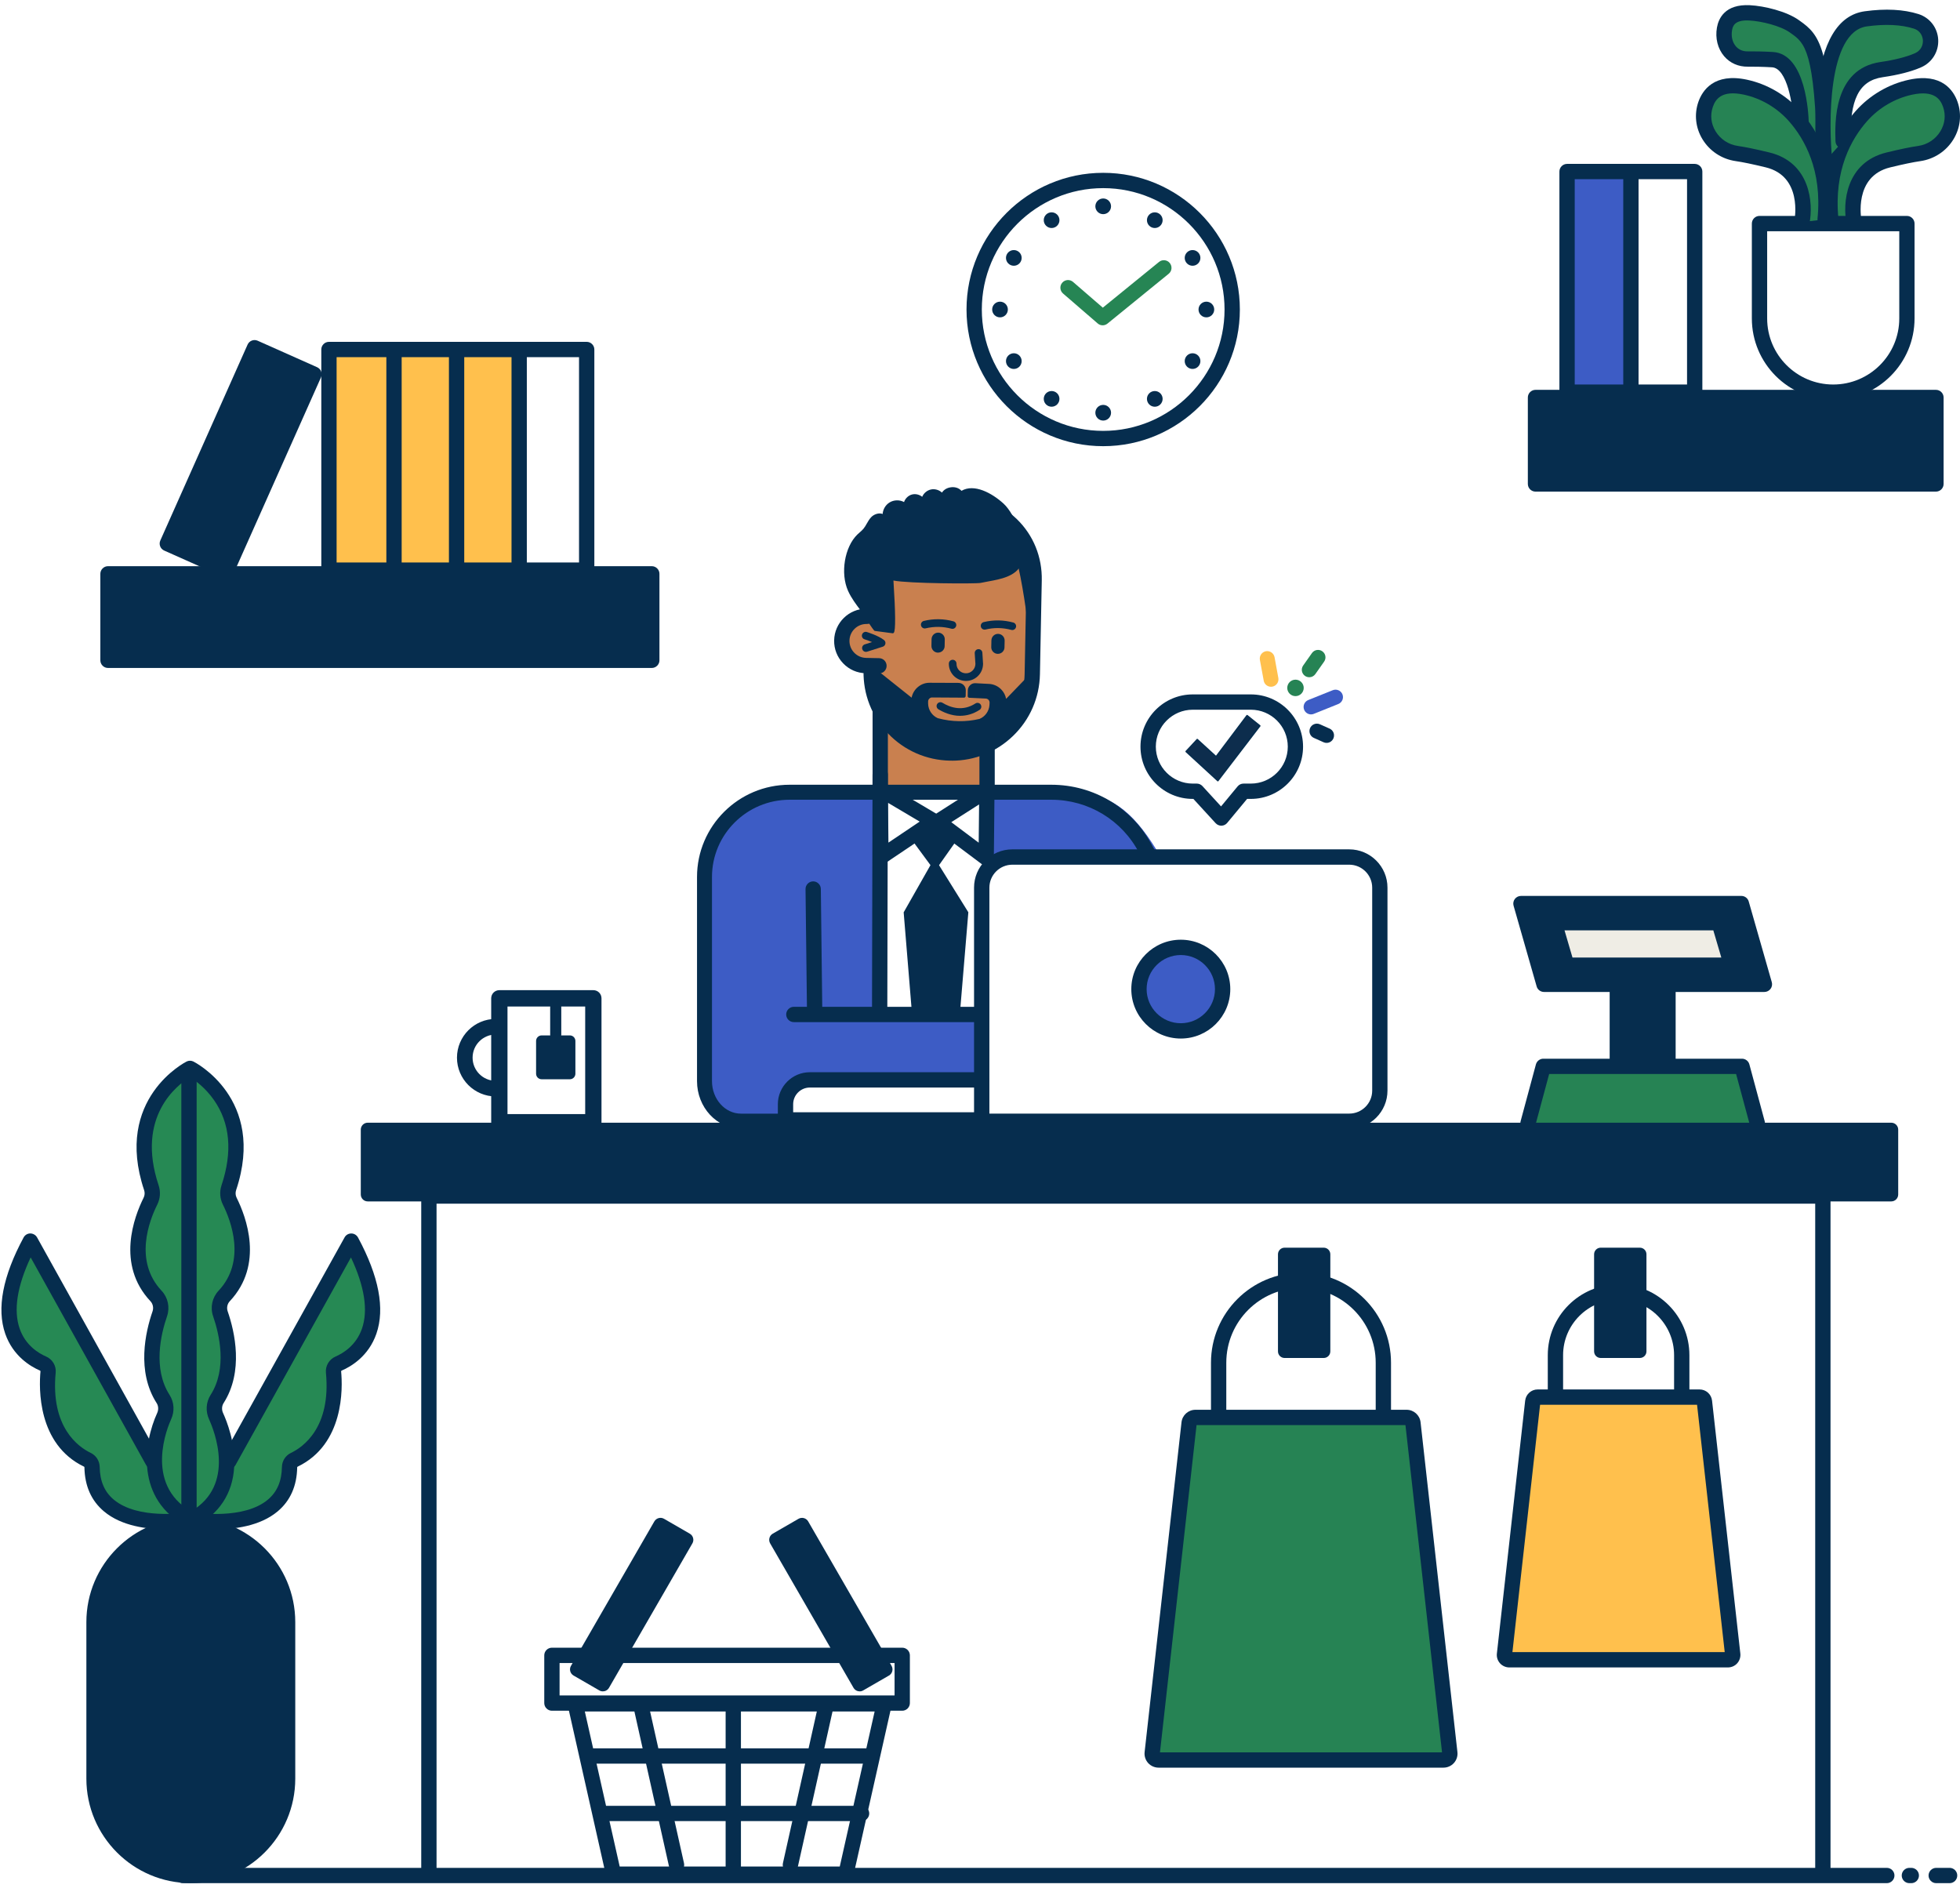 <svg width="191" height="184" viewBox="0 0 191 184" fill="none" xmlns="http://www.w3.org/2000/svg">
<g id="Scene_Illustrations">
<g id="Group">
<g id="Group_2">
<path id="Vector" d="M183.867 183.5H17.816C17.406 183.5 17.07 183.164 17.07 182.754C17.07 182.343 17.406 182.008 17.816 182.008H183.867C184.278 182.008 184.613 182.343 184.613 182.754C184.613 183.164 184.278 183.5 183.867 183.5Z" fill="#062D4E"/>
<g id="Group_3">
<path id="Vector_2" d="M186.254 183.5H186.067C185.657 183.5 185.321 183.164 185.321 182.754C185.321 182.343 185.657 182.008 186.067 182.008H186.254C186.664 182.008 187 182.343 187 182.754C187 183.164 186.664 183.5 186.254 183.5Z" fill="#062D4E"/>
<path id="Vector_3" d="M189.987 183.5H188.681C188.271 183.5 187.936 183.164 187.936 182.754C187.936 182.343 188.271 182.008 188.681 182.008H189.987C190.397 182.008 190.733 182.343 190.733 182.754C190.733 183.164 190.397 183.5 189.987 183.5Z" fill="#062D4E"/>
</g>
</g>
<path id="Vector_4" d="M177.636 183.328C177.226 183.328 176.89 182.992 176.89 182.582V117.287H42.541V182.582C42.541 182.992 42.205 183.328 41.795 183.328C41.385 183.328 41.049 182.992 41.049 182.582V116.541C41.049 116.131 41.385 115.795 41.795 115.795H177.636C178.046 115.795 178.382 116.131 178.382 116.541V182.582C178.382 182.992 178.046 183.328 177.636 183.328Z" fill="#062D4E"/>
<g id="Group_4">
<path id="Vector_5" d="M82.626 60.776C81.932 61.664 81.843 63.025 82.529 63.917C83.189 64.775 84.338 65.047 85.397 65.271C85.737 67.732 85.886 70.224 85.837 72.707C85.807 74.203 85.722 75.762 86.337 77.123C89.653 77.045 92.968 77.023 96.284 77.056C96.34 75.669 96.4 74.281 96.456 72.898C96.47 72.528 96.448 72.085 96.127 71.898C96.918 71.268 97.709 70.638 98.499 70.011C98.801 69.772 99.103 69.53 99.327 69.217C99.603 68.829 99.738 68.362 99.868 67.907C100.256 66.55 100.648 65.174 100.722 63.764C100.782 62.611 100.633 61.455 100.707 60.303C100.797 58.915 101.207 57.457 100.659 56.178C100.428 55.637 100.04 55.178 99.633 54.753C99.122 54.223 98.522 53.712 97.791 53.619C97.284 53.552 96.776 53.694 96.288 53.836C95.482 54.067 94.673 54.298 93.867 54.529C93.293 54.693 92.703 54.861 92.103 54.828C91.614 54.801 91.144 54.645 90.667 54.533C89.541 54.272 88.351 54.272 87.225 54.533C86.732 54.649 86.21 54.846 85.96 55.286C85.748 55.663 85.789 56.126 85.804 56.558C85.833 57.341 85.953 58.934 85.225 59.464C84.879 59.717 84.263 59.68 83.864 59.852C83.383 60.057 82.943 60.37 82.622 60.784L82.626 60.776Z" fill="#C9804F"/>
<path id="Vector_6" d="M96.784 77.056V83.508L112.341 82.833H112.713C110.285 78.879 108.033 77.287 104.512 77.216L96.784 77.059V77.056Z" fill="#3D5CC5"/>
<path id="Vector_7" d="M85.546 77.474L85.359 99.356L95.918 99.005V105.558L78.776 105.45C77.852 105.442 77.038 106.058 76.789 106.945L76.345 108.527L72.227 108.93C69.613 109.187 68.74 106.916 68.792 104.29V85.052C68.871 81.121 71.082 77.586 75.013 77.552L85.542 77.466L85.546 77.474Z" fill="#3D5CC5"/>
<path id="Vector_8" d="M95.527 109.978H72.209C69.848 109.978 67.924 107.9 67.924 105.349V85.455C67.924 80.499 71.971 76.467 76.942 76.467H102.449C106.619 76.467 110.401 78.76 112.314 82.457L112.68 83.117C112.873 83.471 112.747 83.915 112.392 84.109C112.038 84.303 111.594 84.176 111.4 83.822L111.027 83.147C109.356 79.92 106.074 77.929 102.449 77.929H76.942C72.776 77.929 69.382 81.304 69.382 85.455V105.349C69.382 107.095 70.65 108.516 72.206 108.516H95.523C95.926 108.516 96.254 108.844 96.254 109.247C96.254 109.649 95.926 109.978 95.523 109.978H95.527Z" fill="#062D4E"/>
<path id="Vector_9" d="M96.191 77.44C95.781 77.44 95.445 77.104 95.445 76.694V72.554C95.445 72.144 95.781 71.808 96.191 71.808C96.602 71.808 96.937 72.144 96.937 72.554V76.694C96.937 77.104 96.602 77.44 96.191 77.44Z" fill="#062D4E"/>
<path id="Vector_10" d="M93.558 98.554L94.364 88.894L91.07 83.602L88.061 88.901L88.855 98.554" fill="#062D4E"/>
<g id="Group_5">
<path id="Vector_11" d="M91.097 84.743L88.911 81.781L91.018 80.021L93.189 81.781L91.097 84.743Z" fill="#062D4E"/>
<path id="Vector_12" d="M91.097 84.825C91.071 84.825 91.048 84.814 91.034 84.791L88.852 81.83C88.826 81.796 88.833 81.748 88.867 81.722L90.97 79.958C91 79.931 91.041 79.931 91.071 79.958L93.241 81.722C93.275 81.748 93.282 81.796 93.256 81.83L91.164 84.791C91.149 84.814 91.123 84.825 91.101 84.825H91.097ZM89.023 81.796L91.097 84.605L93.081 81.796L91.022 80.122L89.027 81.793L89.023 81.796Z" fill="#062D4E"/>
</g>
<path id="Vector_13" d="M85.842 84.247C85.722 84.247 85.603 84.217 85.495 84.161C85.252 84.034 85.099 83.781 85.096 83.508L85.032 76.929V69.243C85.032 68.832 85.368 68.497 85.778 68.497C86.188 68.497 86.524 68.832 86.524 69.243V76.497L91.395 79.38C91.615 79.51 91.753 79.745 91.76 79.999C91.768 80.252 91.645 80.495 91.432 80.64L86.259 84.12C86.132 84.206 85.987 84.247 85.842 84.247ZM86.539 78.235L86.576 82.106L89.623 80.058L86.543 78.235H86.539Z" fill="#062D4E"/>
<path id="Vector_14" d="M96.104 84.34C95.948 84.34 95.787 84.288 95.657 84.191L90.946 80.663C90.752 80.517 90.64 80.282 90.648 80.036C90.655 79.79 90.786 79.566 90.991 79.436L95.765 76.385C95.996 76.236 96.287 76.228 96.529 76.362C96.768 76.497 96.917 76.747 96.914 77.023L96.85 83.602C96.85 83.882 96.686 84.139 96.436 84.262C96.332 84.314 96.22 84.34 96.104 84.34ZM92.703 80.115L95.373 82.114L95.411 78.384L92.703 80.115Z" fill="#062D4E"/>
<path id="Vector_15" d="M85.722 99.404C85.308 99.404 84.976 99.068 84.976 98.658L85.028 75.467C85.028 75.057 85.364 74.721 85.774 74.721C86.188 74.721 86.52 75.057 86.52 75.467L86.467 98.658C86.467 99.068 86.132 99.404 85.722 99.404Z" fill="#062D4E"/>
<g id="Group_6">
<path id="Vector_16" d="M95.624 109.873H76.547C76.136 109.873 75.801 109.537 75.801 109.127V107.598C75.801 105.879 77.199 104.48 78.919 104.48H95.624C96.034 104.48 96.37 104.816 96.37 105.226C96.37 105.636 96.034 105.972 95.624 105.972H78.919C78.024 105.972 77.293 106.703 77.293 107.598V108.381H95.624C96.034 108.381 96.37 108.717 96.37 109.127C96.37 109.537 96.034 109.873 95.624 109.873Z" fill="#062D4E"/>
<g id="Group_7">
<path id="Vector_17" d="M131.482 110.004H95.666C95.256 110.004 94.92 109.668 94.92 109.258V86.492C94.92 84.434 96.594 82.763 98.65 82.763H131.478C133.537 82.763 135.208 84.437 135.208 86.492V106.271C135.208 108.329 133.533 110 131.478 110L131.482 110.004ZM96.412 108.512H131.482C132.716 108.512 133.719 107.509 133.719 106.274V86.496C133.719 85.262 132.716 84.258 131.482 84.258H98.653C97.419 84.258 96.415 85.262 96.415 86.496V108.516L96.412 108.512Z" fill="#062D4E"/>
<g id="Group_8">
<path id="Vector_18" d="M115.068 100.452C117.319 100.452 119.144 98.63 119.144 96.383C119.144 94.136 117.319 92.314 115.068 92.314C112.816 92.314 110.991 94.136 110.991 96.383C110.991 98.63 112.816 100.452 115.068 100.452Z" fill="#3D5CC5"/>
<path id="Vector_19" d="M115.068 101.198C112.408 101.198 110.245 99.039 110.245 96.383C110.245 93.728 112.408 91.568 115.068 91.568C117.727 91.568 119.89 93.728 119.89 96.383C119.89 99.039 117.727 101.198 115.068 101.198ZM115.068 93.06C113.233 93.06 111.737 94.552 111.737 96.383C111.737 98.215 113.233 99.706 115.068 99.706C116.903 99.706 118.398 98.215 118.398 96.383C118.398 94.552 116.903 93.06 115.068 93.06Z" fill="#062D4E"/>
</g>
</g>
</g>
<path id="Vector_20" d="M119.016 80.457C118.807 80.457 118.605 80.368 118.464 80.215L116.293 77.847H116.23C113.421 77.847 111.139 75.564 111.139 72.755C111.139 69.947 113.421 67.665 116.23 67.665H121.891C124.7 67.665 126.982 69.947 126.982 72.755C126.982 75.564 124.7 77.847 121.891 77.847H121.529L119.586 80.189C119.448 80.353 119.247 80.454 119.031 80.457C119.023 80.457 119.019 80.457 119.012 80.457H119.016ZM116.233 69.156C114.249 69.156 112.634 70.771 112.634 72.755C112.634 74.74 114.249 76.355 116.233 76.355H116.625C116.834 76.355 117.035 76.444 117.177 76.597L118.99 78.578L120.608 76.623C120.75 76.452 120.959 76.355 121.183 76.355H121.895C123.879 76.355 125.494 74.74 125.494 72.755C125.494 70.771 123.879 69.156 121.895 69.156H116.233Z" fill="#062D4E"/>
<path id="Vector_21" d="M79.386 99.303C78.979 99.303 78.644 98.975 78.64 98.565L78.498 86.638C78.494 86.227 78.823 85.888 79.237 85.884H79.244C79.65 85.884 79.986 86.213 79.99 86.623L80.132 98.55C80.135 98.96 79.807 99.3 79.393 99.303H79.386Z" fill="#062D4E"/>
<path id="Vector_22" d="M95.597 99.598H77.359C76.949 99.598 76.613 99.262 76.613 98.852C76.613 98.442 76.949 98.106 77.359 98.106H95.597C96.007 98.106 96.343 98.442 96.343 98.852C96.343 99.262 96.007 99.598 95.597 99.598Z" fill="#062D4E"/>
<g id="Group_130">
<path id="Ellipse_8" d="M126.244 67.832C126.687 67.832 127.046 67.473 127.046 67.03C127.046 66.588 126.687 66.228 126.244 66.228C125.801 66.228 125.442 66.588 125.442 67.03C125.442 67.473 125.801 67.832 126.244 67.832Z" fill="#268354"/>
<path id="Path_299" d="M128.981 72.327L128.03 71.902C127.668 71.738 127.508 71.316 127.664 70.951C127.825 70.581 128.254 70.414 128.619 70.574L129.57 70.999C129.82 71.111 129.988 71.353 129.999 71.629C130.018 72.028 129.708 72.372 129.309 72.39C129.197 72.394 129.082 72.375 128.977 72.327H128.981Z" fill="#062D4E"/>
<path id="Path_300" d="M123.148 66.326L122.775 64.304C122.704 63.909 122.965 63.532 123.357 63.457C123.752 63.386 124.129 63.648 124.204 64.039L124.573 66.061C124.644 66.456 124.383 66.833 123.991 66.907C123.958 66.915 123.928 66.918 123.894 66.918C123.532 66.937 123.212 66.683 123.145 66.326H123.148Z" fill="#FFC04D"/>
<path id="Path_301" d="M127.795 69.612C127.486 69.627 127.202 69.444 127.087 69.157C126.938 68.784 127.117 68.362 127.49 68.213L129.877 67.255C130.249 67.106 130.671 67.288 130.82 67.657C130.969 68.031 130.787 68.452 130.417 68.601L128.03 69.56C127.956 69.59 127.877 69.608 127.795 69.612Z" fill="#3D5CC5"/>
<path id="Path_302" d="M127.62 65.99C127.459 65.998 127.299 65.953 127.168 65.86C126.84 65.628 126.762 65.177 126.993 64.849L127.847 63.637C128.079 63.309 128.53 63.23 128.858 63.462C129.186 63.693 129.265 64.144 129.033 64.472L128.179 65.684C128.049 65.867 127.844 65.983 127.62 65.99Z" fill="#268354"/>
</g>
<g id="Group_9">
<path id="Vector_23" d="M118.677 76.071L115.585 73.225L116.67 72.058L118.505 73.736L121.523 69.727L122.768 70.726L118.677 76.071Z" fill="#0D2D4D"/>
<path id="Vector_24" d="M118.676 76.142C118.676 76.142 118.643 76.134 118.628 76.123L115.536 73.281C115.536 73.281 115.514 73.251 115.514 73.233C115.514 73.214 115.521 73.195 115.532 73.18L116.618 72.013C116.644 71.983 116.692 71.983 116.718 72.009L118.497 73.635L121.466 69.689C121.466 69.689 121.496 69.663 121.515 69.66C121.537 69.66 121.552 69.66 121.571 69.675L122.813 70.674C122.842 70.7 122.85 70.741 122.824 70.775L118.732 76.119C118.732 76.119 118.703 76.145 118.68 76.149C118.68 76.149 118.676 76.149 118.673 76.149L118.676 76.142ZM115.685 73.222L118.665 75.963L122.663 70.737L121.533 69.828L118.561 73.777C118.561 73.777 118.531 73.803 118.509 73.807C118.49 73.807 118.468 73.803 118.453 73.788L116.666 72.159L115.678 73.222H115.685Z" fill="#062D4E"/>
</g>
<g id="Group_10">
<path id="Vector_25" d="M92.752 74.12C92.692 74.12 92.636 74.12 92.576 74.12C90.279 74.075 88.138 73.139 86.549 71.483C84.957 69.827 84.106 67.653 84.151 65.356C84.159 64.945 84.502 64.617 84.912 64.624C85.322 64.632 85.65 64.971 85.643 65.385C85.606 67.284 86.311 69.081 87.623 70.45C88.94 71.819 90.708 72.591 92.606 72.632C94.493 72.666 96.302 71.964 97.671 70.652C99.04 69.335 99.816 67.567 99.849 65.669L100.028 56.524C100.065 54.659 99.368 52.932 98.063 51.664C96.769 50.403 94.989 49.691 93.058 49.654C91.126 49.616 89.32 50.258 87.978 51.466C86.624 52.682 85.856 54.379 85.818 56.244L85.755 59.425C85.747 59.836 85.404 60.167 84.994 60.156C84.584 60.149 84.255 59.809 84.263 59.395L84.326 56.214C84.371 53.932 85.315 51.85 86.978 50.355C88.604 48.893 90.771 48.113 93.084 48.162C95.396 48.207 97.529 49.072 99.1 50.593C100.703 52.153 101.565 54.271 101.52 56.553L101.341 65.699C101.296 67.996 100.36 70.137 98.704 71.726C97.089 73.277 94.982 74.124 92.752 74.124V74.12Z" fill="#062D4E"/>
<path id="Vector_26" d="M94.131 66.352C94.131 66.352 94.109 66.352 94.098 66.352C93.18 66.333 92.446 65.573 92.464 64.655C92.468 64.45 92.636 64.29 92.837 64.29H92.845C93.05 64.293 93.214 64.465 93.21 64.67C93.199 65.177 93.606 65.599 94.113 65.606C94.363 65.617 94.59 65.52 94.769 65.349C94.948 65.177 95.045 64.95 95.053 64.704L94.986 63.652C94.974 63.447 95.127 63.268 95.336 63.256C95.545 63.245 95.72 63.398 95.731 63.607L95.799 64.689C95.791 65.162 95.608 65.58 95.288 65.886C94.974 66.188 94.568 66.352 94.135 66.352H94.131Z" fill="#062D4E"/>
<path id="Vector_27" d="M85.651 65.629C85.651 65.629 85.639 65.629 85.636 65.629L84.368 65.603C83.528 65.588 82.745 65.244 82.163 64.636C81.582 64.032 81.268 63.234 81.287 62.395C81.32 60.683 82.727 59.31 84.431 59.31C84.453 59.31 84.472 59.31 84.494 59.31C84.905 59.318 85.233 59.657 85.225 60.071C85.218 60.482 84.886 60.817 84.465 60.802C84.453 60.802 84.442 60.802 84.431 60.802C83.536 60.802 82.797 61.522 82.779 62.421C82.771 62.861 82.935 63.283 83.241 63.6C83.547 63.917 83.957 64.099 84.401 64.107L85.669 64.133C86.079 64.14 86.408 64.48 86.4 64.894C86.393 65.3 86.061 65.625 85.654 65.625L85.651 65.629Z" fill="#062D4E"/>
<path id="Vector_28" d="M93.569 69.753C92.681 69.753 91.924 69.402 91.447 69.115C91.272 69.007 91.216 68.779 91.324 68.604C91.432 68.429 91.659 68.373 91.835 68.477C92.618 68.955 93.811 69.35 95.053 68.548C95.225 68.436 95.456 68.485 95.568 68.656C95.68 68.828 95.632 69.059 95.46 69.171C94.803 69.596 94.158 69.749 93.569 69.749V69.753Z" fill="#062D4E"/>
<g id="Group_11">
<g id="Group_12">
<path id="Vector_29" d="M97.271 61.842L97.267 61.842C96.956 61.836 96.699 62.083 96.693 62.394L96.68 63.054C96.674 63.365 96.921 63.622 97.232 63.628L97.236 63.628C97.547 63.635 97.804 63.387 97.81 63.076L97.823 62.416C97.829 62.105 97.582 61.848 97.271 61.842Z" fill="#062D4E"/>
<path id="Vector_30" d="M97.242 63.712C97.242 63.712 97.235 63.712 97.227 63.712C97.056 63.712 96.895 63.637 96.776 63.514C96.656 63.391 96.593 63.227 96.597 63.055L96.612 62.395C96.619 62.044 96.906 61.765 97.257 61.765C97.261 61.765 97.264 61.765 97.268 61.765C97.623 61.772 97.906 62.067 97.902 62.421L97.887 63.081C97.887 63.253 97.813 63.413 97.69 63.532C97.57 63.648 97.41 63.712 97.242 63.712ZM97.253 61.925C96.992 61.925 96.776 62.134 96.768 62.399L96.754 63.059C96.754 63.189 96.798 63.309 96.888 63.402C96.977 63.495 97.097 63.547 97.227 63.551C97.35 63.551 97.477 63.506 97.57 63.417C97.663 63.327 97.716 63.208 97.719 63.078L97.734 62.417C97.738 62.153 97.525 61.929 97.261 61.925H97.249H97.253Z" fill="#062D4E"/>
</g>
<path id="Vector_31" d="M98.651 61.395C98.618 61.395 98.584 61.391 98.551 61.38C98.144 61.268 97.723 61.209 97.301 61.201C96.873 61.194 96.451 61.242 96.037 61.343C95.836 61.391 95.634 61.268 95.586 61.071C95.537 60.869 95.66 60.668 95.858 60.619C96.335 60.504 96.82 60.448 97.313 60.455C97.797 60.463 98.279 60.534 98.745 60.66C98.942 60.716 99.062 60.922 99.006 61.119C98.961 61.283 98.812 61.395 98.648 61.395H98.651Z" fill="#062D4E"/>
</g>
<path id="Vector_32" d="M84.383 63.521C84.226 63.521 84.077 63.42 84.028 63.26C83.965 63.062 84.073 62.853 84.271 62.79L84.98 62.566C84.685 62.439 84.398 62.339 84.252 62.297C84.055 62.238 83.943 62.029 84.006 61.831C84.07 61.634 84.275 61.522 84.472 61.585C84.517 61.6 85.591 61.928 86.147 62.368C86.255 62.454 86.307 62.592 86.281 62.726C86.255 62.861 86.158 62.973 86.028 63.014L84.498 63.502C84.461 63.513 84.424 63.521 84.386 63.521H84.383Z" fill="#062D4E"/>
<g id="Group_13">
<g id="Group_14">
<path id="Vector_33" d="M86.894 56.331C86.868 56.651 94.98 56.763 95.524 56.64C96.826 56.353 98.817 56.252 99.395 54.898C100.067 53.328 98.817 50.214 97.691 49.188C96.747 48.327 94.901 47.163 93.667 48.043C93.26 47.387 92.059 47.551 91.847 48.293C91.615 47.946 91.157 47.764 90.75 47.857C90.344 47.95 90.012 48.312 89.952 48.726C89.732 48.401 89.299 48.241 88.923 48.338C88.546 48.435 88.248 48.789 88.214 49.177C87.811 48.86 87.211 48.827 86.774 49.095C86.338 49.364 86.099 49.916 86.2 50.415C85.943 50.046 85.335 50.173 85.021 50.497C84.708 50.822 84.559 51.273 84.272 51.62C84.089 51.836 83.861 52.008 83.656 52.202C82.411 53.418 82.094 55.946 82.784 57.494C83.108 58.221 83.585 58.841 84.067 59.471C84.186 59.627 85.219 61.313 85.26 61.313L86.983 61.541C87.229 61.269 86.89 56.323 86.89 56.323L86.894 56.331Z" fill="#062D4E"/>
<path id="Vector_34" d="M86.987 61.705C86.987 61.705 86.972 61.705 86.964 61.705L85.241 61.478C85.179 61.478 84.903 61.09 84.413 60.314C84.201 59.978 83.984 59.631 83.94 59.575L83.899 59.52C83.44 58.915 82.962 58.292 82.638 57.565C81.877 55.861 82.299 53.302 83.544 52.09C83.619 52.016 83.701 51.945 83.779 51.877C83.913 51.758 84.04 51.65 84.145 51.519C84.268 51.37 84.365 51.202 84.466 51.023C84.588 50.807 84.719 50.58 84.902 50.389C85.133 50.151 85.484 50.009 85.797 50.035C85.875 50.042 85.95 50.057 86.013 50.084C86.043 49.632 86.293 49.203 86.685 48.961C87.11 48.7 87.662 48.689 88.098 48.92C88.218 48.569 88.516 48.278 88.874 48.185C89.217 48.096 89.594 48.189 89.866 48.409C90.015 48.058 90.332 47.786 90.705 47.7C91.089 47.611 91.507 47.734 91.794 47.999C91.966 47.726 92.275 47.536 92.652 47.484C93.07 47.424 93.454 47.555 93.696 47.827C94.92 47.107 96.65 48.029 97.791 49.069C98.948 50.124 100.238 53.317 99.537 54.962C99.022 56.167 97.493 56.439 96.266 56.663C96.016 56.707 95.774 56.752 95.554 56.801C95.106 56.898 88.534 56.864 87.065 56.569C87.27 59.743 87.285 61.455 87.099 61.66C87.069 61.694 87.024 61.713 86.979 61.713L86.987 61.705ZM85.349 61.168L86.886 61.369C86.961 60.941 86.905 58.941 86.733 56.361C86.733 56.357 86.733 56.349 86.733 56.342C86.733 56.331 86.733 56.323 86.733 56.316C86.733 56.29 86.744 56.264 86.759 56.241C86.8 56.181 86.875 56.155 86.946 56.178C86.975 56.189 87.002 56.208 87.02 56.234C87.658 56.484 94.879 56.618 95.487 56.484C95.71 56.435 95.957 56.39 96.214 56.342C97.426 56.126 98.802 55.876 99.246 54.835C99.88 53.351 98.672 50.3 97.583 49.304C96.702 48.498 94.905 47.357 93.76 48.17C93.722 48.196 93.678 48.208 93.633 48.196C93.588 48.189 93.551 48.163 93.528 48.122C93.346 47.823 92.98 47.76 92.704 47.797C92.428 47.834 92.096 47.995 91.999 48.334C91.981 48.394 91.932 48.439 91.869 48.45C91.809 48.457 91.746 48.431 91.708 48.379C91.514 48.088 91.123 47.931 90.784 48.01C90.44 48.088 90.157 48.398 90.108 48.745C90.097 48.812 90.049 48.864 89.985 48.879C89.918 48.894 89.851 48.868 89.814 48.812C89.631 48.543 89.273 48.409 88.96 48.491C88.646 48.573 88.4 48.868 88.37 49.188C88.367 49.248 88.329 49.3 88.273 49.323C88.221 49.345 88.158 49.338 88.109 49.3C87.759 49.024 87.233 48.995 86.856 49.229C86.48 49.461 86.267 49.946 86.356 50.382C86.371 50.456 86.33 50.531 86.263 50.561C86.196 50.591 86.11 50.568 86.069 50.505C86.006 50.412 85.905 50.359 85.775 50.352C85.562 50.333 85.297 50.442 85.137 50.609C84.98 50.77 84.868 50.971 84.749 51.18C84.644 51.363 84.536 51.553 84.395 51.725C84.272 51.87 84.13 51.997 83.992 52.116C83.917 52.183 83.839 52.25 83.768 52.318C82.522 53.53 82.299 56.017 82.933 57.427C83.242 58.117 83.686 58.699 84.152 59.318L84.193 59.374C84.245 59.441 84.413 59.71 84.682 60.139C84.906 60.497 85.234 61.015 85.342 61.164L85.349 61.168Z" fill="#062D4E"/>
</g>
<g id="Group_15">
<path id="Vector_35" d="M100.275 60.62C100.275 60.62 101.804 56.368 100.103 53.455L98.07 52.362L99.003 53.988C99.48 54.824 100.2 59.628 100.271 60.62H100.275Z" fill="#062D4E"/>
<path id="Vector_36" d="M100.275 60.78C100.275 60.78 100.26 60.78 100.253 60.78C100.178 60.769 100.119 60.709 100.115 60.631C100.037 59.542 99.317 54.85 98.865 54.067L97.933 52.441C97.896 52.377 97.907 52.299 97.959 52.247C98.011 52.194 98.086 52.183 98.149 52.217L100.182 53.31C100.208 53.325 100.231 53.343 100.245 53.369C101.961 56.312 100.492 60.493 100.428 60.672C100.406 60.735 100.342 60.78 100.275 60.78ZM98.493 52.769L99.145 53.906C99.559 54.63 100.126 58.084 100.346 59.803C100.686 58.468 101.178 55.659 99.988 53.574L98.493 52.769Z" fill="#062D4E"/>
</g>
</g>
<g id="Group_16">
<g id="Group_17">
<path id="Vector_37" d="M91.443 61.723L91.439 61.722C91.128 61.716 90.871 61.964 90.865 62.275L90.852 62.934C90.846 63.245 91.093 63.503 91.404 63.509L91.407 63.509C91.719 63.515 91.976 63.268 91.982 62.957L91.995 62.297C92.001 61.986 91.754 61.729 91.443 61.723Z" fill="#062D4E"/>
<path id="Vector_38" d="M91.414 63.595C91.414 63.595 91.406 63.595 91.399 63.595C91.228 63.595 91.067 63.52 90.948 63.398C90.828 63.274 90.765 63.11 90.769 62.939L90.78 62.279C90.787 61.928 91.075 61.645 91.425 61.645C91.429 61.645 91.433 61.645 91.436 61.645C91.791 61.652 92.074 61.947 92.067 62.301L92.055 62.961C92.055 63.133 91.981 63.293 91.858 63.412C91.738 63.528 91.578 63.591 91.41 63.591L91.414 63.595ZM91.425 61.809C91.298 61.809 91.183 61.857 91.09 61.943C90.996 62.032 90.944 62.152 90.94 62.282L90.929 62.943C90.929 63.073 90.974 63.192 91.063 63.286C91.153 63.379 91.272 63.431 91.403 63.435C91.526 63.435 91.656 63.39 91.746 63.3C91.839 63.211 91.891 63.092 91.895 62.961L91.906 62.301C91.91 62.036 91.697 61.812 91.433 61.809H91.421H91.425Z" fill="#062D4E"/>
</g>
<path id="Vector_39" d="M92.82 61.279C92.786 61.279 92.752 61.276 92.719 61.264C92.312 61.153 91.891 61.093 91.469 61.086C91.052 61.082 90.619 61.127 90.205 61.227C90.004 61.276 89.802 61.153 89.754 60.955C89.705 60.754 89.828 60.552 90.026 60.504C90.503 60.388 90.992 60.332 91.481 60.34C91.965 60.347 92.447 60.414 92.916 60.545C93.114 60.601 93.23 60.806 93.177 61.003C93.133 61.167 92.984 61.276 92.82 61.279Z" fill="#062D4E"/>
</g>
<g id="Group_18">
<path id="Vector_40" d="M93.109 72.953C99.573 73.714 100.695 65.572 100.695 65.572L97.902 68.466C97.92 67.564 97.204 66.822 96.302 66.803L95.03 66.736C94.724 66.728 94.471 66.975 94.463 67.28L94.452 67.832L96.041 67.907C96.358 67.914 96.604 68.183 96.585 68.496L96.574 68.705C96.533 69.38 96.104 69.969 95.474 70.216C94.124 70.533 92.718 70.51 91.379 70.148L91.319 70.133C90.7 69.861 90.293 69.257 90.278 68.582V68.373C90.267 68.056 90.525 67.799 90.842 67.806L93.933 67.825L93.945 67.273C93.952 66.967 93.706 66.713 93.4 66.706L90.625 66.695C89.723 66.676 88.981 67.392 88.962 68.295L85.165 65.27C85.165 65.27 85.594 73.572 93.109 72.957" fill="#062D4E"/>
<path id="Vector_41" d="M93.938 73.166C93.67 73.166 93.394 73.151 93.107 73.118C90.977 73.289 89.205 72.767 87.837 71.57C85.241 69.298 85.013 65.438 85.006 65.274C85.006 65.211 85.036 65.151 85.092 65.121C85.148 65.091 85.215 65.099 85.267 65.14L88.836 67.982C88.997 67.143 89.754 66.501 90.634 66.531L93.409 66.542C93.808 66.55 94.121 66.878 94.114 67.273L94.103 67.825C94.103 67.911 94.028 67.982 93.942 67.982L90.85 67.963C90.738 67.952 90.638 68.001 90.559 68.079C90.481 68.157 90.44 68.258 90.444 68.366V68.575C90.462 69.186 90.832 69.739 91.391 69.985L91.428 69.992C92.737 70.343 94.125 70.365 95.445 70.055C95.99 69.839 96.385 69.302 96.422 68.694L96.433 68.485C96.441 68.377 96.404 68.273 96.329 68.194C96.254 68.116 96.154 68.068 96.046 68.068L94.453 67.993C94.367 67.989 94.296 67.915 94.3 67.829L94.311 67.277C94.311 67.087 94.393 66.908 94.531 66.773C94.669 66.639 94.841 66.564 95.042 66.572L96.322 66.639C96.795 66.647 97.243 66.844 97.575 67.187C97.821 67.441 97.981 67.754 98.045 68.097L100.592 65.457C100.641 65.405 100.715 65.393 100.779 65.423C100.842 65.453 100.876 65.52 100.868 65.591C100.857 65.669 99.753 73.159 93.95 73.162L93.938 73.166ZM93.11 72.793C93.11 72.793 93.122 72.793 93.129 72.793C98.41 73.416 100.055 67.833 100.439 66.072L98.019 68.579C97.974 68.627 97.903 68.642 97.84 68.616C97.78 68.59 97.739 68.53 97.739 68.463C97.746 68.071 97.601 67.698 97.329 67.415C97.056 67.132 96.691 66.971 96.296 66.964L95.016 66.897C94.904 66.893 94.815 66.934 94.74 67.008C94.666 67.083 94.621 67.18 94.621 67.284L94.613 67.68L96.046 67.747C96.24 67.751 96.422 67.833 96.557 67.978C96.691 68.124 96.758 68.31 96.743 68.508L96.732 68.717C96.687 69.451 96.213 70.1 95.531 70.365C94.14 70.693 92.693 70.671 91.335 70.305L91.275 70.29C90.578 69.988 90.134 69.321 90.115 68.586V68.377C90.108 68.18 90.179 67.993 90.321 67.855C90.462 67.717 90.634 67.642 90.843 67.646L93.774 67.665L93.782 67.273C93.785 67.057 93.614 66.874 93.394 66.87L90.619 66.859C89.795 66.829 89.135 67.49 89.116 68.303C89.116 68.362 89.079 68.418 89.023 68.444C88.967 68.47 88.903 68.463 88.855 68.426L85.353 65.64C85.48 66.662 86.005 69.559 88.042 71.338C89.343 72.48 91.04 72.972 93.088 72.804C93.092 72.804 93.096 72.804 93.103 72.804L93.11 72.793Z" fill="#062D4E"/>
</g>
</g>
</g>
<g id="Group_19">
<g id="Group_20">
<path id="Vector_42" d="M28.028 158.064C28.028 152.854 23.805 148.631 18.595 148.631C13.386 148.631 9.163 152.854 9.163 158.064V173.318C9.163 178.527 13.386 182.75 18.595 182.75C23.805 182.75 28.028 178.527 28.028 173.318V158.064Z" fill="#062D4E"/>
<path id="Vector_43" d="M18.595 183.496C12.982 183.496 8.417 178.931 8.417 173.318V158.063C8.417 152.45 12.982 147.885 18.595 147.885C24.208 147.885 28.773 152.45 28.773 158.063V173.318C28.773 178.931 24.208 183.496 18.595 183.496ZM18.595 149.377C13.806 149.377 9.909 153.275 9.909 158.063V173.318C9.909 178.107 13.806 182.004 18.595 182.004C23.384 182.004 27.282 178.107 27.282 173.318V158.063C27.282 153.275 23.384 149.377 18.595 149.377Z" fill="#062D4E"/>
</g>
<g id="Group_21">
<g id="Group_22">
<path id="Vector_44" d="M18.144 148.139C18.144 148.139 9.085 149.579 8.973 142.962C8.969 142.657 8.794 142.377 8.518 142.246C7.302 141.661 4.132 139.561 4.691 133.694C4.725 133.34 4.52 133.012 4.195 132.87C2.584 132.172 -1.616 129.431 2.961 120.935L14.892 142.392" fill="#268954"/>
<path id="Vector_45" d="M16.149 149.019C14.373 149.019 11.856 148.721 10.133 147.274C8.898 146.237 8.257 144.793 8.227 142.973C8.227 142.947 8.212 142.925 8.194 142.917C3.64 140.732 3.793 135.249 3.945 133.623C3.945 133.597 3.927 133.567 3.897 133.552C2.957 133.146 1.268 132.135 0.51 129.961C-0.336 127.514 0.264 124.359 2.301 120.581C2.431 120.342 2.681 120.189 2.953 120.189C3.214 120.193 3.479 120.334 3.61 120.573L15.541 142.03C15.742 142.392 15.612 142.843 15.25 143.044C14.888 143.246 14.437 143.115 14.236 142.753L2.987 122.524C1.659 125.355 1.301 127.689 1.917 129.468C2.483 131.102 3.77 131.87 4.486 132.18C5.113 132.452 5.493 133.086 5.426 133.761C4.919 139.087 7.642 140.997 8.835 141.571C9.368 141.825 9.704 142.354 9.715 142.947C9.738 144.331 10.185 145.372 11.084 146.125C13.426 148.094 17.976 147.404 18.025 147.397C18.431 147.333 18.812 147.609 18.879 148.016C18.946 148.422 18.666 148.803 18.26 148.87C18.174 148.885 17.324 149.015 16.145 149.015L16.149 149.019Z" fill="#062D4E"/>
</g>
<g id="Group_23">
<path id="Vector_46" d="M19.047 148.139C19.047 148.139 28.106 149.579 28.218 142.962C28.222 142.657 28.397 142.377 28.673 142.246C29.889 141.661 33.059 139.561 32.5 133.694C32.466 133.34 32.671 133.012 32.996 132.87C34.607 132.172 38.806 129.431 34.23 120.935L22.299 142.392" fill="#268954"/>
<path id="Vector_47" d="M21.043 149.019C19.868 149.019 19.014 148.889 18.928 148.874C18.521 148.81 18.245 148.426 18.309 148.02C18.372 147.613 18.756 147.337 19.163 147.401C19.208 147.408 23.762 148.098 26.104 146.129C27.003 145.372 27.45 144.335 27.473 142.951C27.484 142.358 27.82 141.829 28.353 141.575C29.546 141.001 32.269 139.095 31.762 133.765C31.698 133.09 32.075 132.456 32.702 132.184C33.418 131.874 34.704 131.106 35.271 129.472C35.89 127.689 35.529 125.358 34.201 122.528L22.952 142.757C22.751 143.115 22.3 143.246 21.938 143.048C21.576 142.847 21.449 142.395 21.647 142.034L33.578 120.577C33.709 120.338 33.951 120.193 34.234 120.193C34.507 120.193 34.757 120.346 34.887 120.584C36.923 124.363 37.528 127.518 36.677 129.965C35.924 132.139 34.234 133.15 33.291 133.556C33.265 133.567 33.239 133.593 33.242 133.627C33.399 135.253 33.548 140.736 28.994 142.921C28.976 142.933 28.961 142.955 28.961 142.977C28.931 144.794 28.289 146.241 27.055 147.274C25.332 148.721 22.814 149.019 21.039 149.019H21.043Z" fill="#062D4E"/>
</g>
<g id="Group_24">
<g id="Group_25">
<path id="Vector_48" d="M18.618 148.117C23.616 145.554 22.03 140.124 21.057 137.994C20.811 137.454 20.837 136.82 21.158 136.32C22.985 133.463 22.09 129.782 21.482 128.021C21.273 127.421 21.415 126.746 21.852 126.283C24.917 123.02 23.198 118.653 22.396 117.049C22.191 116.639 22.161 116.165 22.306 115.728C25.115 107.311 18.521 104.107 18.521 104.107C18.521 104.107 11.946 107.311 14.754 115.728C14.899 116.165 14.87 116.639 14.665 117.049C13.863 118.653 12.143 123.02 15.209 126.283C15.645 126.746 15.783 127.421 15.578 128.021C14.97 129.782 14.075 133.467 15.903 136.32C16.224 136.82 16.25 137.454 16.003 137.994C15.03 140.124 13.628 145.554 18.625 148.117" fill="#268954"/>
<path id="Vector_49" d="M18.618 148.862C18.502 148.862 18.383 148.836 18.279 148.78C13.139 146.144 14.001 140.568 15.317 137.685C15.463 137.368 15.444 136.998 15.265 136.722C13.292 133.642 14.168 129.797 14.866 127.779C14.982 127.439 14.903 127.051 14.661 126.794C11.3 123.217 13.076 118.552 13.993 116.713C14.109 116.482 14.127 116.213 14.042 115.963C11.058 107.031 18.118 103.469 18.189 103.435C18.394 103.335 18.637 103.335 18.842 103.435C18.913 103.469 25.991 107.031 23.011 115.963C22.926 116.213 22.944 116.482 23.06 116.713C23.977 118.552 25.753 123.214 22.392 126.794C22.15 127.051 22.068 127.439 22.187 127.779C22.885 129.797 23.757 133.642 21.788 136.722C21.613 136.998 21.59 137.368 21.736 137.685C22.105 138.49 22.948 140.616 22.821 142.932C22.68 145.536 21.34 147.557 18.957 148.777C18.849 148.833 18.733 148.859 18.618 148.859V148.862ZM18.514 104.961C17.283 105.714 13.221 108.799 15.455 115.49C15.664 116.12 15.619 116.791 15.325 117.381C14.545 118.94 13.027 122.878 15.746 125.772C16.373 126.44 16.574 127.395 16.276 128.267C15.668 130.031 14.888 133.37 16.522 135.921C16.977 136.629 17.033 137.521 16.671 138.308C16.376 138.953 13.975 144.573 18.614 147.27C23.015 144.704 20.863 139.374 20.375 138.308C20.017 137.524 20.072 136.629 20.524 135.921C22.157 133.37 21.378 130.028 20.77 128.267C20.468 127.398 20.673 126.44 21.299 125.772C24.018 122.878 22.5 118.94 21.721 117.381C21.426 116.791 21.378 116.12 21.59 115.49C22.676 112.234 22.426 109.44 20.848 107.187C20.009 105.986 19.013 105.274 18.51 104.961H18.514Z" fill="#062D4E"/>
</g>
<path id="Vector_50" d="M18.417 148.419C18.007 148.419 17.671 148.083 17.671 147.673V104.23C17.671 103.82 18.007 103.484 18.417 103.484C18.827 103.484 19.163 103.82 19.163 104.23V147.673C19.163 148.083 18.827 148.419 18.417 148.419Z" fill="#062D4E"/>
</g>
</g>
</g>
<g id="Group_26">
<path id="Vector_51" d="M134.807 144.667C134.397 144.667 134.061 144.331 134.061 143.921V132.784C134.061 128.771 130.794 125.504 126.781 125.504C122.768 125.504 119.501 128.771 119.501 132.784V143.787C119.501 144.197 119.165 144.533 118.755 144.533C118.344 144.533 118.009 144.197 118.009 143.787V132.784C118.009 127.947 121.944 124.012 126.781 124.012C131.618 124.012 135.553 127.947 135.553 132.784V143.921C135.553 144.331 135.217 144.667 134.807 144.667Z" fill="#062D4E"/>
<g id="Group_27">
<path id="Vector_52" d="M137.067 138.117H116.491C116.174 138.117 115.909 138.356 115.872 138.669L112.28 170.808C112.239 171.177 112.526 171.498 112.899 171.498H140.663C141.032 171.498 141.323 171.177 141.282 170.808L137.69 138.669C137.657 138.356 137.388 138.117 137.071 138.117H137.067Z" fill="#268354"/>
<path id="Vector_53" d="M140.663 172.244H112.9C112.512 172.244 112.139 172.076 111.881 171.789C111.624 171.502 111.497 171.11 111.542 170.726L115.137 138.587C115.216 137.894 115.798 137.372 116.495 137.372H137.071C137.769 137.372 138.354 137.894 138.433 138.587L142.024 170.726C142.069 171.114 141.942 171.502 141.685 171.789C141.428 172.076 141.055 172.244 140.667 172.244H140.663ZM113.038 170.752H140.525L136.96 138.863H116.603L113.038 170.752Z" fill="#062D4E"/>
</g>
</g>
<g id="Group_28">
<path id="Vector_54" d="M163.884 141.336C163.474 141.336 163.138 141 163.138 140.59V132.049C163.138 129.065 160.71 126.641 157.73 126.641C154.75 126.641 152.322 129.069 152.322 132.049V140.485C152.322 140.895 151.986 141.231 151.576 141.231C151.166 141.231 150.83 140.895 150.83 140.485V132.049C150.83 128.245 153.926 125.149 157.73 125.149C161.534 125.149 164.63 128.245 164.63 132.049V140.59C164.63 141 164.294 141.336 163.884 141.336Z" fill="#062D4E"/>
<g id="Group_29">
<path id="Vector_55" d="M165.617 136.136H149.841C149.599 136.136 149.393 136.319 149.367 136.561L146.611 161.203C146.581 161.487 146.801 161.733 147.085 161.733H168.374C168.657 161.733 168.881 161.487 168.847 161.203L166.091 136.561C166.065 136.319 165.86 136.136 165.617 136.136Z" fill="#FFC04D"/>
<path id="Vector_56" d="M168.371 162.479H147.082C146.735 162.479 146.403 162.33 146.172 162.073C145.941 161.815 145.829 161.468 145.87 161.121L148.626 136.48C148.697 135.861 149.219 135.391 149.842 135.391H165.622C166.245 135.391 166.767 135.857 166.838 136.48L169.594 161.121C169.631 161.468 169.523 161.811 169.292 162.073C169.061 162.334 168.729 162.479 168.378 162.479H168.371ZM147.384 160.987H168.072L165.376 136.882H150.08L147.384 160.987Z" fill="#062D4E"/>
</g>
</g>
<g id="Group_30">
<path id="Vector_57" d="M159.8 122.222H155.988V131.68H159.8V122.222Z" fill="#062D4E"/>
<path id="Vector_58" d="M159.8 132.325H155.988C155.63 132.325 155.343 132.038 155.343 131.68V122.222C155.343 121.864 155.63 121.577 155.988 121.577H159.8C160.158 121.577 160.445 121.864 160.445 122.222V131.68C160.445 132.038 160.158 132.325 159.8 132.325ZM156.633 131.035H159.154V122.867H156.633V131.035Z" fill="#062D4E"/>
</g>
<g id="Group_31">
<path id="Vector_59" d="M128.994 122.222H125.183V131.68H128.994V122.222Z" fill="#062D4E"/>
<path id="Vector_60" d="M128.994 132.325H125.182C124.824 132.325 124.537 132.038 124.537 131.68V122.222C124.537 121.864 124.824 121.577 125.182 121.577H128.994C129.352 121.577 129.639 121.864 129.639 122.222V131.68C129.639 132.038 129.352 132.325 128.994 132.325ZM125.828 131.035H128.349V122.867H125.828V131.035Z" fill="#062D4E"/>
</g>
<g id="Group_32">
<g id="Group_33">
<path id="Vector_61" d="M148.902 109.444L150.394 103.909H169.755L171.247 109.444" fill="#268354"/>
<path id="Vector_62" d="M171.247 110.19C170.918 110.19 170.616 109.97 170.527 109.638L169.18 104.651H150.965L149.622 109.638C149.514 110.037 149.104 110.272 148.708 110.164C148.309 110.055 148.074 109.645 148.183 109.25L149.674 103.715C149.764 103.391 150.059 103.163 150.394 103.163H169.755C170.09 103.163 170.389 103.391 170.475 103.715L171.967 109.25C172.075 109.649 171.84 110.055 171.441 110.164C171.377 110.182 171.31 110.19 171.247 110.19Z" fill="#062D4E"/>
</g>
<g id="Group_34">
<g id="Group_35">
<path id="Vector_63" d="M157.606 103.76V96.677H162.544V103.76" fill="#062D4E"/>
<path id="Vector_64" d="M162.544 104.506C162.134 104.506 161.798 104.17 161.798 103.76V97.423H158.352V103.76C158.352 104.17 158.017 104.506 157.606 104.506C157.196 104.506 156.86 104.17 156.86 103.76V96.677C156.86 96.267 157.196 95.931 157.606 95.931H162.544C162.955 95.931 163.29 96.267 163.29 96.677V103.76C163.29 104.17 162.955 104.506 162.544 104.506Z" fill="#062D4E"/>
</g>
<g id="Group_36">
<g id="Group_37">
<path id="Vector_65" d="M171.94 95.913H150.461L148.212 88.047H169.691L171.94 95.913Z" fill="#062D4E"/>
<path id="Vector_66" d="M171.94 96.659H150.461C150.129 96.659 149.834 96.438 149.745 96.118L147.496 88.252C147.433 88.028 147.477 87.786 147.619 87.599C147.761 87.413 147.981 87.301 148.216 87.301H169.695C170.027 87.301 170.321 87.521 170.411 87.842L172.66 95.707C172.723 95.931 172.678 96.174 172.537 96.36C172.395 96.547 172.175 96.659 171.94 96.659ZM151.024 95.167H170.952L169.128 88.793H149.2L151.024 95.167Z" fill="#062D4E"/>
</g>
<g id="Group_38">
<path id="Vector_67" d="M168.491 93.865H152.823L151.715 90.095H167.383L168.491 93.865Z" fill="#EFEDE5"/>
<path id="Vector_68" d="M168.491 94.425H152.823C152.573 94.425 152.357 94.261 152.286 94.022L151.178 90.255C151.13 90.087 151.163 89.905 151.268 89.763C151.372 89.621 151.54 89.539 151.715 89.539H167.383C167.633 89.539 167.85 89.703 167.92 89.942L169.028 93.709C169.077 93.877 169.043 94.059 168.939 94.201C168.834 94.343 168.666 94.425 168.491 94.425ZM153.241 93.306H167.741L166.962 90.658H152.461L153.237 93.306H153.241Z" fill="#062D4E"/>
</g>
</g>
</g>
</g>
<g id="Group_39">
<path id="Vector_69" d="M87.921 166.697H53.784C53.374 166.697 53.038 166.362 53.038 165.951V161.301C53.038 160.89 53.374 160.555 53.784 160.555H87.921C88.332 160.555 88.667 160.89 88.667 161.301V165.951C88.667 166.362 88.332 166.697 87.921 166.697ZM54.53 165.206H87.175V162.047H54.53V165.206Z" fill="#062D4E"/>
<path id="Vector_70" d="M82.431 183.372H59.788C59.438 183.372 59.136 183.13 59.061 182.79L55.328 166.19C55.279 165.97 55.328 165.739 55.473 165.56C55.615 165.384 55.828 165.28 56.055 165.28H86.161C86.388 165.28 86.601 165.384 86.743 165.56C86.884 165.735 86.936 165.97 86.888 166.19L83.155 182.79C83.076 183.13 82.774 183.372 82.427 183.372H82.431ZM60.385 181.88H81.834L85.232 166.772H56.991L60.389 181.88H60.385Z" fill="#062D4E"/>
<g id="Group_40">
<path id="Vector_71" d="M66.873 150.045L64.366 148.598L56.241 162.671L58.748 164.118L66.873 150.045Z" fill="#062D4E"/>
<path id="Vector_72" d="M58.748 164.81C58.629 164.81 58.505 164.78 58.401 164.717L55.895 163.27C55.563 163.08 55.447 162.655 55.641 162.323L63.764 148.251C63.858 148.09 64.007 147.975 64.186 147.926C64.365 147.878 64.555 147.904 64.712 147.997L67.218 149.444C67.55 149.634 67.665 150.06 67.472 150.392L59.348 164.463C59.255 164.624 59.106 164.739 58.927 164.788C58.867 164.803 58.808 164.81 58.748 164.81ZM57.189 162.416L58.494 163.169L65.924 150.298L64.618 149.545L57.189 162.416Z" fill="#062D4E"/>
</g>
<path id="Vector_73" d="M84.706 171.856H57.804C57.394 171.856 57.059 171.52 57.059 171.11C57.059 170.699 57.394 170.364 57.804 170.364H84.706C85.117 170.364 85.452 170.699 85.452 171.11C85.452 171.52 85.117 171.856 84.706 171.856Z" fill="#062D4E"/>
<path id="Vector_74" d="M83.96 177.454H58.923C58.512 177.454 58.177 177.118 58.177 176.708C58.177 176.298 58.512 175.962 58.923 175.962H83.96C84.37 175.962 84.706 176.298 84.706 176.708C84.706 177.118 84.37 177.454 83.96 177.454Z" fill="#062D4E"/>
<path id="Vector_75" d="M71.458 182.802C71.048 182.802 70.712 182.466 70.712 182.056V166.246C70.712 165.836 71.048 165.5 71.458 165.5C71.868 165.5 72.204 165.836 72.204 166.246V182.056C72.204 182.466 71.868 182.802 71.458 182.802Z" fill="#062D4E"/>
<path id="Vector_76" d="M77.026 182.463C76.974 182.463 76.918 182.455 76.862 182.444C76.459 182.355 76.206 181.956 76.295 181.553L79.749 166.097C79.838 165.694 80.237 165.441 80.64 165.53C81.043 165.62 81.297 166.019 81.207 166.422L77.754 181.877C77.675 182.224 77.369 182.459 77.026 182.459V182.463Z" fill="#062D4E"/>
<path id="Vector_77" d="M65.924 182.462C65.581 182.462 65.275 182.227 65.197 181.881L61.744 166.425C61.654 166.022 61.908 165.623 62.31 165.534C62.713 165.444 63.112 165.698 63.202 166.1L66.656 181.556C66.745 181.959 66.491 182.358 66.089 182.448C66.033 182.459 65.98 182.466 65.924 182.466V182.462Z" fill="#062D4E"/>
<g id="Group_41">
<path id="Vector_78" d="M83.774 164.113L86.28 162.666L78.155 148.593L75.649 150.04L83.774 164.113Z" fill="#062D4E"/>
<path id="Vector_79" d="M83.774 164.811C83.715 164.811 83.655 164.803 83.595 164.788C83.416 164.74 83.267 164.624 83.174 164.464L75.051 150.392C74.86 150.06 74.972 149.635 75.304 149.445L77.811 147.997C77.971 147.904 78.161 147.882 78.336 147.927C78.515 147.975 78.665 148.091 78.758 148.251L86.881 162.323C87.071 162.655 86.959 163.08 86.627 163.27L84.121 164.717C84.013 164.781 83.894 164.811 83.774 164.811ZM76.598 150.299L84.028 163.17L85.333 162.416L77.904 149.545L76.598 150.299Z" fill="#062D4E"/>
</g>
</g>
<g id="Group_42">
<path id="Vector_80" d="M57.821 110.146H48.661C48.221 110.146 47.866 109.791 47.866 109.351V97.278C47.866 96.838 48.221 96.484 48.661 96.484H57.821C58.261 96.484 58.615 96.838 58.615 97.278V109.351C58.615 109.791 58.261 110.146 57.821 110.146ZM49.455 108.557H57.026V98.076H49.455V108.557Z" fill="#062D4E"/>
<path id="Vector_81" d="M48.31 106.841C46.225 106.841 44.532 105.144 44.532 103.063C44.532 100.982 46.225 99.285 48.31 99.285C48.732 99.285 49.071 99.624 49.071 100.046C49.071 100.467 48.732 100.806 48.31 100.806C47.065 100.806 46.054 101.817 46.054 103.063C46.054 104.309 47.065 105.319 48.31 105.319C48.732 105.319 49.071 105.659 49.071 106.08C49.071 106.502 48.732 106.841 48.31 106.841Z" fill="#062D4E"/>
<path id="Vector_82" d="M54.155 101.37C53.857 101.37 53.614 101.127 53.614 100.829V98.125C53.614 97.826 53.857 97.584 54.155 97.584C54.453 97.584 54.696 97.826 54.696 98.125V100.829C54.696 101.127 54.453 101.37 54.155 101.37Z" fill="#062D4E"/>
<g id="Group_43">
<path id="Vector_83" d="M52.782 104.622H55.53V101.429H52.782V104.622Z" fill="#062D4E"/>
<path id="Vector_84" d="M55.531 105.166H52.782C52.484 105.166 52.241 104.924 52.241 104.625V101.433C52.241 101.135 52.484 100.892 52.782 100.892H55.531C55.829 100.892 56.072 101.135 56.072 101.433V104.625C56.072 104.924 55.829 105.166 55.531 105.166ZM53.323 104.085H54.99V101.974H53.323V104.085Z" fill="#062D4E"/>
</g>
</g>
<g id="Group_44">
<path id="Vector_85" d="M158.733 16.716H152.71V38.691H158.733V16.716Z" fill="#3D5CC5"/>
<g id="Group_45">
<path id="Vector_86" d="M180.678 21.636C180.678 21.636 179.678 16.635 184.031 15.579C185.265 15.281 186.243 15.072 187.026 14.96C189.301 14.636 190.819 12.346 190.062 10.175C189.618 8.896 188.536 7.993 186.19 8.497C184.34 8.892 182.658 9.888 181.402 11.305C179.775 13.136 177.925 16.378 178.418 21.375" fill="#268354"/>
<path id="Vector_87" d="M180.674 22.382C180.327 22.382 180.014 22.136 179.943 21.782C179.548 19.809 179.857 15.822 183.852 14.856C185.224 14.524 186.168 14.33 186.917 14.222C187.824 14.091 188.614 13.573 189.088 12.793C189.536 12.058 189.629 11.216 189.353 10.421C189.095 9.686 188.506 8.765 186.343 9.224C184.668 9.582 183.109 10.496 181.953 11.797C180.42 13.524 178.69 16.579 179.152 21.3C179.193 21.711 178.891 22.076 178.485 22.117C178.074 22.158 177.709 21.856 177.668 21.45C177.149 16.191 179.107 12.763 180.838 10.813C182.203 9.276 184.045 8.195 186.03 7.769C189.248 7.079 190.378 8.829 190.763 9.933C191.184 11.141 191.039 12.465 190.364 13.573C189.659 14.733 188.476 15.508 187.126 15.702C186.429 15.803 185.526 15.989 184.202 16.31C180.607 17.179 181.371 21.319 181.405 21.494C181.483 21.897 181.222 22.289 180.816 22.371C180.767 22.382 180.719 22.386 180.67 22.386L180.674 22.382Z" fill="#062D4E"/>
</g>
<g id="Group_46">
<path id="Vector_88" d="M175.517 11.927C175.517 11.927 175.375 5.96 172.727 5.807C171.858 5.759 170.862 5.736 170.321 5.747C168.744 5.777 167.781 4.364 168.054 2.812C168.214 1.898 168.844 1.167 170.489 1.249C171.787 1.313 173.794 1.801 174.849 2.555C176.43 3.677 177.605 4.203 177.814 15.262" fill="#268354"/>
<path id="Vector_89" d="M177.813 16.008C177.407 16.008 177.075 15.683 177.067 15.277C176.87 4.897 175.844 4.174 174.546 3.256L174.416 3.163C173.509 2.518 171.652 2.055 170.451 1.996C168.97 1.921 168.847 2.611 168.788 2.943C168.683 3.543 168.817 4.114 169.157 4.513C169.44 4.845 169.847 5.013 170.306 5.005C170.835 4.994 171.846 5.013 172.767 5.065C176.008 5.252 176.243 11.23 176.258 11.913C176.269 12.323 175.941 12.666 175.531 12.677C175.102 12.692 174.777 12.36 174.766 11.95C174.725 10.227 174.158 6.643 172.681 6.557C171.797 6.505 170.828 6.49 170.332 6.497C169.414 6.512 168.594 6.154 168.019 5.483C167.389 4.744 167.132 3.726 167.314 2.686C167.467 1.82 168.079 0.384 170.522 0.507C171.943 0.578 174.095 1.108 175.277 1.947L175.404 2.037C177.284 3.364 178.358 4.629 178.559 15.247C178.567 15.657 178.238 16 177.828 16.008C177.825 16.008 177.817 16.008 177.813 16.008Z" fill="#062D4E"/>
</g>
<g id="Group_47">
<path id="Vector_90" d="M149.633 47.162L188.656 47.162V38.736L149.633 38.736V47.162Z" fill="#062D4E"/>
<path id="Vector_91" d="M188.656 47.904H149.633C149.222 47.904 148.887 47.569 148.887 47.158V38.733C148.887 38.323 149.222 37.987 149.633 37.987H188.656C189.066 37.987 189.402 38.323 189.402 38.733V47.158C189.402 47.569 189.066 47.904 188.656 47.904ZM150.379 46.413H187.91V39.479H150.379V46.413Z" fill="#062D4E"/>
</g>
<g id="Group_48">
<path id="Vector_92" d="M165.147 38.96H152.709C152.299 38.96 151.963 38.624 151.963 38.214V16.716C151.963 16.306 152.299 15.97 152.709 15.97H165.147C165.557 15.97 165.893 16.306 165.893 16.716V38.214C165.893 38.624 165.557 38.96 165.147 38.96ZM153.455 37.468H164.401V17.462H153.455V37.468Z" fill="#062D4E"/>
<path id="Vector_93" d="M158.93 38.356C158.519 38.356 158.184 38.02 158.184 37.61V17.306C158.184 16.896 158.519 16.56 158.93 16.56C159.34 16.56 159.675 16.896 159.675 17.306V37.61C159.675 38.02 159.34 38.356 158.93 38.356Z" fill="#062D4E"/>
</g>
<path id="Vector_94" d="M178.645 38.96C174.274 38.96 170.716 35.402 170.716 31.031V21.785C170.716 21.375 171.051 21.039 171.462 21.039H185.825C186.235 21.039 186.571 21.375 186.571 21.785V31.031C186.571 35.402 183.012 38.96 178.641 38.96H178.645ZM172.208 22.531V31.031C172.208 34.581 175.094 37.468 178.645 37.468C182.196 37.468 185.082 34.581 185.082 31.031V22.531H172.211H172.208Z" fill="#062D4E"/>
<g id="Group_49">
<path id="Vector_95" d="M175.595 21.636C175.595 21.636 176.595 16.634 172.242 15.579C171.008 15.28 170.03 15.072 169.247 14.96C166.972 14.635 165.454 12.345 166.211 10.175C166.655 8.895 167.737 7.993 170.083 8.496C171.933 8.892 173.615 9.887 174.872 11.305C176.498 13.136 178.348 16.377 177.855 21.375" fill="#268354"/>
<path id="Vector_96" d="M175.594 22.382C175.546 22.382 175.497 22.378 175.449 22.367C175.046 22.285 174.785 21.893 174.863 21.491C174.897 21.315 175.661 17.175 172.066 16.306C170.742 15.986 169.839 15.799 169.142 15.698C167.792 15.504 166.613 14.729 165.905 13.569C165.23 12.461 165.084 11.137 165.505 9.929C165.89 8.825 167.02 7.075 170.238 7.765C172.223 8.191 174.065 9.272 175.43 10.809C177.161 12.759 179.115 16.187 178.6 21.446C178.559 21.856 178.194 22.158 177.783 22.113C177.373 22.072 177.075 21.707 177.116 21.297C177.582 16.575 175.848 13.524 174.315 11.793C173.159 10.492 171.6 9.578 169.925 9.22C167.762 8.758 167.169 9.682 166.915 10.417C166.639 11.212 166.733 12.058 167.18 12.793C167.654 13.569 168.444 14.091 169.354 14.221C170.1 14.33 171.048 14.524 172.42 14.855C176.415 15.822 176.724 19.808 176.329 21.781C176.258 22.136 175.945 22.382 175.598 22.382H175.594Z" fill="#062D4E"/>
</g>
<g id="Group_50">
<path id="Vector_97" d="M177.813 15.739C177.813 15.739 176.407 2.577 181.83 1.839C184.057 1.537 185.634 1.738 186.723 2.085C188.517 2.652 188.629 5.136 186.903 5.886C186.086 6.24 184.948 6.561 183.359 6.792C179.853 7.299 179.522 10.872 179.615 13.744" fill="#268354"/>
<path id="Vector_98" d="M177.814 16.485C177.437 16.485 177.113 16.202 177.072 15.818C177.057 15.68 176.714 12.413 177.046 8.993C177.515 4.114 179.093 1.455 181.73 1.097C183.755 0.821 185.508 0.914 186.948 1.369C188.059 1.72 188.816 2.701 188.876 3.864C188.936 5.036 188.275 6.098 187.198 6.565C186.239 6.982 184.982 7.303 183.464 7.523C181.159 7.859 180.231 9.709 180.357 13.714C180.372 14.125 180.048 14.472 179.634 14.483C179.216 14.49 178.877 14.173 178.866 13.759C178.81 12.017 178.642 6.714 183.248 6.043C184.635 5.841 185.762 5.554 186.601 5.192C187.213 4.927 187.406 4.368 187.384 3.935C187.373 3.73 187.28 3.036 186.496 2.787C185.269 2.399 183.733 2.324 181.931 2.57C178.075 3.092 178.187 12.193 178.556 15.654C178.601 16.064 178.302 16.43 177.892 16.474C177.866 16.474 177.84 16.478 177.814 16.478V16.485Z" fill="#062D4E"/>
</g>
</g>
<g id="Group_51">
<path id="Vector_99" d="M107.504 43.477C100.16 43.477 94.186 37.503 94.186 30.159C94.186 22.815 100.16 16.84 107.504 16.84C114.848 16.84 120.823 22.815 120.823 30.159C120.823 37.503 114.848 43.477 107.504 43.477ZM107.504 18.332C100.981 18.332 95.677 23.64 95.677 30.159C95.677 36.678 100.981 41.986 107.504 41.986C114.027 41.986 119.331 36.678 119.331 30.159C119.331 23.64 114.027 18.332 107.504 18.332Z" fill="#062D4E"/>
<path id="Vector_100" d="M107.456 31.699C107.281 31.699 107.109 31.64 106.968 31.517L103.592 28.6C103.279 28.331 103.246 27.858 103.514 27.548C103.783 27.235 104.253 27.201 104.566 27.47L107.467 29.98L112.946 25.523C113.263 25.262 113.737 25.31 113.994 25.631C114.255 25.952 114.207 26.422 113.886 26.679L107.922 31.532C107.784 31.643 107.617 31.699 107.453 31.699H107.456Z" fill="#268554"/>
<g id="Group_52">
<g id="_Radial_Repeat_">
<path id="Vector_101" d="M98.796 35.952C99.218 35.952 99.56 35.609 99.56 35.187C99.56 34.765 99.218 34.422 98.796 34.422C98.374 34.422 98.031 34.765 98.031 35.187C98.031 35.609 98.374 35.952 98.796 35.952Z" fill="#062D4E"/>
</g>
<g id="_Radial_Repeat_-2">
<path id="Vector_102" d="M102.477 39.632C102.9 39.632 103.242 39.29 103.242 38.868C103.242 38.445 102.9 38.103 102.477 38.103C102.055 38.103 101.713 38.445 101.713 38.868C101.713 39.29 102.055 39.632 102.477 39.632Z" fill="#062D4E"/>
</g>
<g id="_Radial_Repeat_-3">
<path id="Vector_103" d="M107.506 40.982C107.928 40.982 108.27 40.64 108.27 40.218C108.27 39.795 107.928 39.453 107.506 39.453C107.084 39.453 106.741 39.795 106.741 40.218C106.741 40.64 107.084 40.982 107.506 40.982Z" fill="#062D4E"/>
</g>
<g id="_Radial_Repeat_-4">
<path id="Vector_104" d="M112.532 39.633C112.954 39.633 113.297 39.29 113.297 38.868C113.297 38.446 112.954 38.103 112.532 38.103C112.11 38.103 111.768 38.446 111.768 38.868C111.768 39.29 112.11 39.633 112.532 39.633Z" fill="#062D4E"/>
</g>
<g id="_Radial_Repeat_-5">
<path id="Vector_105" d="M116.214 35.951C116.636 35.951 116.978 35.609 116.978 35.187C116.978 34.764 116.636 34.422 116.214 34.422C115.792 34.422 115.449 34.764 115.449 35.187C115.449 35.609 115.792 35.951 116.214 35.951Z" fill="#062D4E"/>
</g>
<g id="_Radial_Repeat_-6">
<path id="Vector_106" d="M117.56 30.924C117.982 30.924 118.324 30.581 118.324 30.159C118.324 29.737 117.982 29.395 117.56 29.395C117.137 29.395 116.795 29.737 116.795 30.159C116.795 30.581 117.137 30.924 117.56 30.924Z" fill="#062D4E"/>
</g>
<g id="_Radial_Repeat_-7">
<path id="Vector_107" d="M116.214 25.896C116.636 25.896 116.978 25.554 116.978 25.132C116.978 24.709 116.636 24.367 116.214 24.367C115.792 24.367 115.449 24.709 115.449 25.132C115.449 25.554 115.792 25.896 116.214 25.896Z" fill="#062D4E"/>
</g>
<g id="_Radial_Repeat_-8">
<path id="Vector_108" d="M112.532 22.219C112.954 22.219 113.297 21.877 113.297 21.454C113.297 21.032 112.954 20.69 112.532 20.69C112.11 20.69 111.768 21.032 111.768 21.454C111.768 21.877 112.11 22.219 112.532 22.219Z" fill="#062D4E"/>
</g>
<g id="_Radial_Repeat_-9">
<path id="Vector_109" d="M107.506 20.869C107.928 20.869 108.27 20.526 108.27 20.104C108.27 19.682 107.928 19.339 107.506 19.339C107.084 19.339 106.741 19.682 106.741 20.104C106.741 20.526 107.084 20.869 107.506 20.869Z" fill="#062D4E"/>
</g>
<g id="_Radial_Repeat_-10">
<path id="Vector_110" d="M102.477 22.219C102.9 22.219 103.242 21.876 103.242 21.454C103.242 21.032 102.9 20.689 102.477 20.689C102.055 20.689 101.713 21.032 101.713 21.454C101.713 21.876 102.055 22.219 102.477 22.219Z" fill="#062D4E"/>
</g>
<g id="_Radial_Repeat_-11">
<path id="Vector_111" d="M98.796 25.896C99.218 25.896 99.56 25.554 99.56 25.132C99.56 24.709 99.218 24.367 98.796 24.367C98.374 24.367 98.031 24.709 98.031 25.132C98.031 25.554 98.374 25.896 98.796 25.896Z" fill="#062D4E"/>
</g>
<g id="_Radial_Repeat_-12">
<path id="Vector_112" d="M97.45 30.924C97.872 30.924 98.215 30.581 98.215 30.159C98.215 29.737 97.872 29.395 97.45 29.395C97.028 29.395 96.686 29.737 96.686 30.159C96.686 30.581 97.028 30.924 97.45 30.924Z" fill="#062D4E"/>
</g>
</g>
</g>
<g id="Group_53">
<path id="Vector_113" d="M50.189 33.989H32.72V56.516H50.189V33.989Z" fill="#FFC04D"/>
<g id="Group_54">
<path id="Vector_114" d="M63.516 55.919H10.525V64.345H63.516V55.919Z" fill="#062D4E"/>
<path id="Vector_115" d="M63.516 65.088H10.525C10.115 65.088 9.779 64.752 9.779 64.342V55.916C9.779 55.506 10.115 55.17 10.525 55.17H63.516C63.926 55.17 64.262 55.506 64.262 55.916V64.342C64.262 64.752 63.926 65.088 63.516 65.088ZM11.271 63.596H62.77V56.662H11.271V63.596Z" fill="#062D4E"/>
</g>
<g id="Group_55">
<path id="Vector_116" d="M57.172 56.3H32.056C31.646 56.3 31.311 55.964 31.311 55.554V34.056C31.311 33.646 31.646 33.31 32.056 33.31H57.172C57.582 33.31 57.918 33.646 57.918 34.056V55.554C57.918 55.964 57.582 56.3 57.172 56.3ZM32.802 54.808H56.426V34.802H32.802V54.808Z" fill="#062D4E"/>
<path id="Vector_117" d="M50.593 55.696C50.182 55.696 49.847 55.36 49.847 54.95V34.645C49.847 34.235 50.182 33.899 50.593 33.899C51.003 33.899 51.339 34.235 51.339 34.645V54.95C51.339 55.36 51.003 55.696 50.593 55.696Z" fill="#062D4E"/>
<path id="Vector_118" d="M44.494 55.696C44.084 55.696 43.748 55.36 43.748 54.95V34.645C43.748 34.235 44.084 33.899 44.494 33.899C44.904 33.899 45.24 34.235 45.24 34.645V54.95C45.24 55.36 44.904 55.696 44.494 55.696Z" fill="#062D4E"/>
<path id="Vector_119" d="M38.396 55.696C37.986 55.696 37.65 55.36 37.65 54.95V34.645C37.65 34.235 37.986 33.899 38.396 33.899C38.807 33.899 39.142 34.235 39.142 34.645V54.95C39.142 55.36 38.807 55.696 38.396 55.696Z" fill="#062D4E"/>
</g>
<g id="Group_56">
<path id="Vector_120" d="M30.6 36.461L24.806 33.878L16.301 52.963L22.096 55.545L30.6 36.461Z" fill="#062D4E"/>
<path id="Vector_121" d="M22.095 56.292C21.99 56.292 21.886 56.27 21.793 56.229L16 53.648C15.624 53.48 15.456 53.04 15.624 52.664L24.127 33.579C24.295 33.202 24.735 33.034 25.112 33.202L30.904 35.783C31.083 35.865 31.225 36.014 31.296 36.197C31.366 36.384 31.363 36.589 31.281 36.768L22.777 55.852C22.695 56.031 22.546 56.173 22.363 56.244C22.277 56.278 22.188 56.292 22.095 56.292ZM17.287 52.585L21.718 54.558L29.617 36.835L25.186 34.862L17.287 52.585Z" fill="#062D4E"/>
</g>
</g>
<g id="Group_57">
<path id="Vector_122" d="M184.3 110.074H35.834V116.392H184.3V110.074Z" fill="#062D4E"/>
<path id="Vector_123" d="M184.303 117.068H35.833C35.46 117.068 35.158 116.765 35.158 116.392V110.074C35.158 109.702 35.46 109.399 35.833 109.399H184.303C184.676 109.399 184.978 109.702 184.978 110.074V116.392C184.978 116.765 184.676 117.068 184.303 117.068ZM36.508 115.721H183.628V110.75H36.508V115.721Z" fill="#062D4E"/>
</g>
</g>
</g>
</svg>
